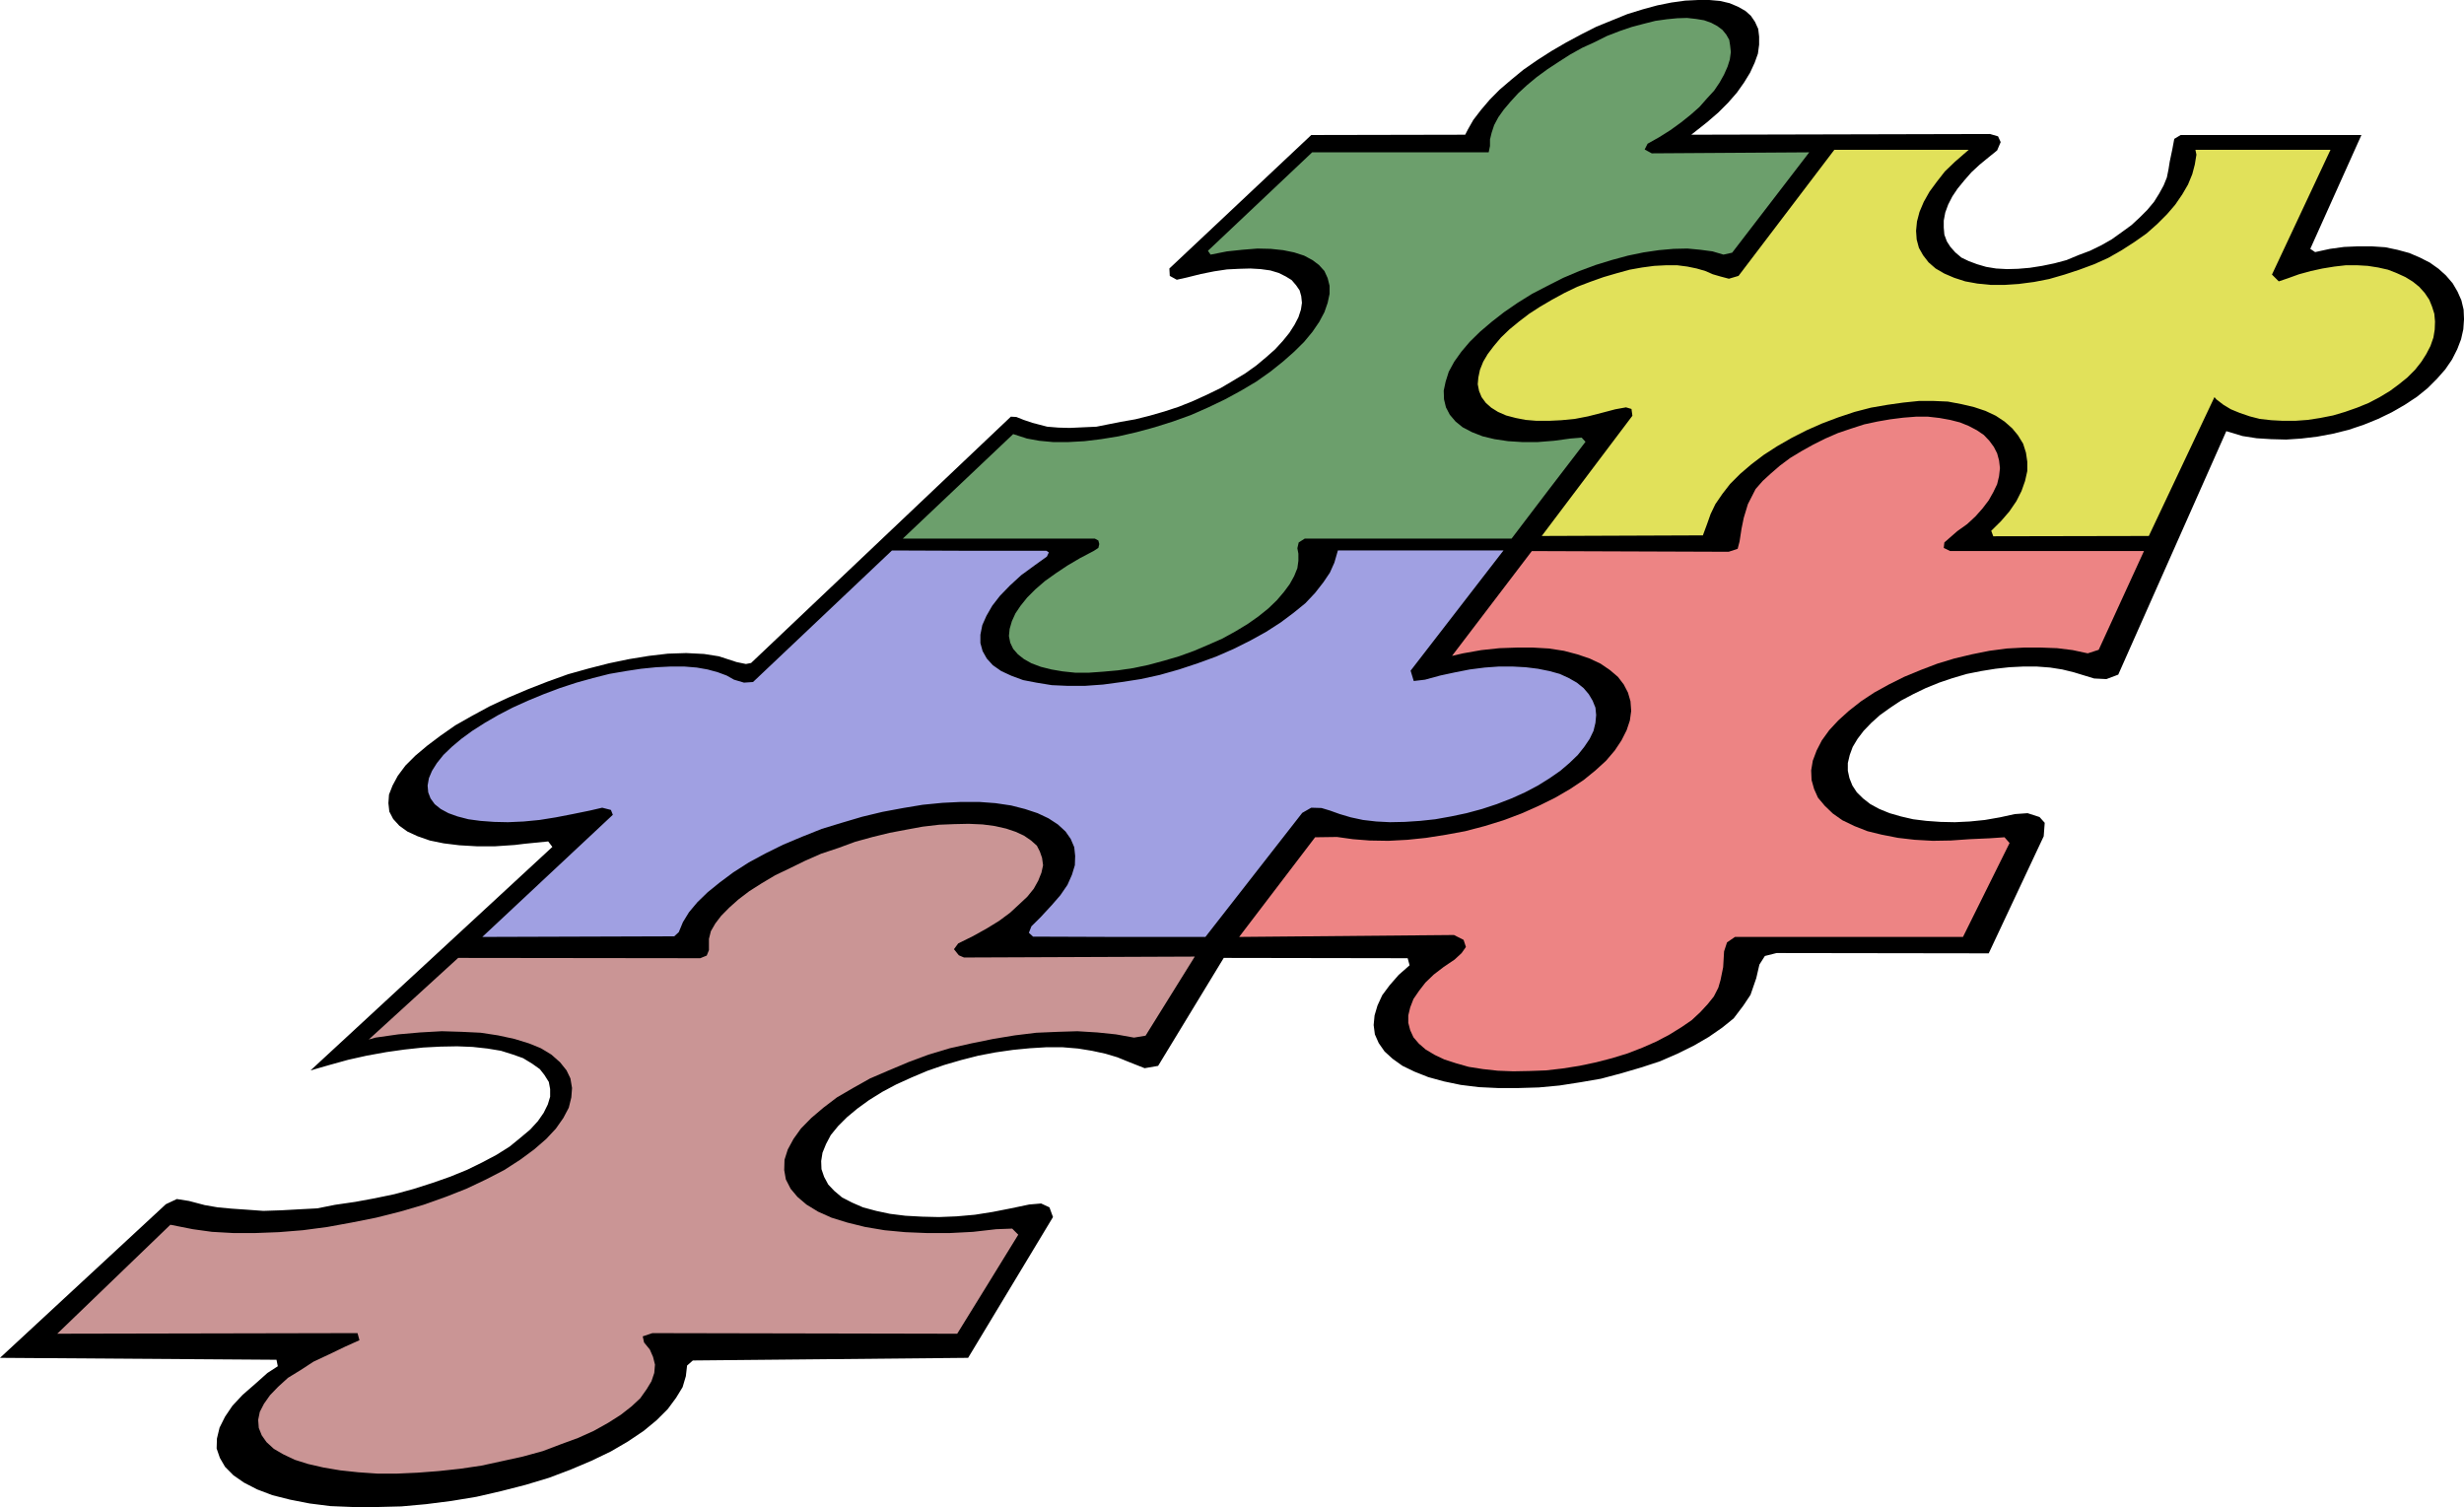 <svg xmlns="http://www.w3.org/2000/svg" width="735.617" height="449.945" fill-rule="evenodd" stroke-linecap="round" preserveAspectRatio="none" viewBox="0 0 24329 14881"><style>.pen1{stroke:none}</style><path d="m19636 9413-2095-3-115 29-54 85-31 134-57 165-70 105-96 127-114 92-133 92-146 85-162 80-175 76-184 60-194 57-203 54-203 35-206 32-204 19-203 6h-200l-190-9-178-22-168-35-153-42-136-54-118-57-98-70-79-72-58-83-38-86-12-92 9-95 29-98 47-102 73-98 89-102 108-95-19-70-1816-3-648 1066-133 23-162-64-108-44-117-35-134-29-136-22-156-13h-155l-165 10-165 16-175 25-168 32-172 44-165 48-165 57-159 67-152 69-137 73-133 83-114 83-102 85-86 86-73 89-47 89-35 86-13 82 3 80 26 76 41 76 60 63 76 64 99 51 108 47 130 35 136 29 153 19 165 9 165 4 175-7 181-16 177-28 178-35 181-38 118-10 82 38 35 96-838 1390-2718 26-57 50-12 105-32 108-64 105-82 111-111 111-127 105-156 105-168 98-191 92-203 86-216 82-232 70-238 61-247 57-248 41-251 32-244 22-238 6h-239l-222-9-206-26-194-38-174-44-150-57-130-67-105-73-82-83-51-88-32-93 3-98 26-108 54-108 73-108 101-108 124-108 121-108 102-66-13-64-2730-19 1638-1517 108-51 120 19 156 41 127 22 140 13 146 10 165 12 181-6 181-10 171-9 175-35 200-29 190-35 197-41 187-51 188-60 171-60 172-70 149-73 143-76 127-80 104-85 99-83 76-83 57-82 41-83 23-76v-76l-13-70-44-70-45-57-76-54-89-54-98-35-121-38-133-22-147-16-152-6-165 3-171 9-185 20-177 25-194 35-184 41-184 51-188 54 2388-2207-41-54-131 13-101 10-99 12-193 13h-181l-172-10-155-19-137-28-120-42-102-47-79-57-61-67-38-73-9-83 6-85 35-89 51-95 76-102 98-98 118-99 130-98 146-102 162-92 175-95 184-86 193-82 197-77 203-73 204-57 200-51 197-41 196-32 188-22 181-6 177 9 146 23 175 57 92 19 51-10 2565-2432 54 3 73 29 86 29 73 19 73 19 111 9 111 3 130-6 134-6 130-26 111-22 143-25 140-35 146-42 143-47 142-57 134-61 136-66 124-73 121-73 108-77 98-82 89-79 76-83 64-79 51-80 38-73 25-76 10-67-7-66-16-57-35-51-44-51-57-35-70-35-83-25-95-13-101-6-112 3-120 6-127 19-130 26-140 35-99 22-69-38-4-73 1401-1318 1520-3 26-51 54-95 76-99 86-101 98-99 118-101 117-96 137-95 139-89 146-85 149-80 150-76 155-63 150-61 152-47 143-39 139-28 137-19 124-6h117l102 9 95 22 83 35 73 41 54 48 41 60 32 70 9 76v80l-12 89-32 89-45 98-60 98-70 99-89 102-95 95-114 98-153 121 2950-7 79 23 26 57-35 82-83 67-89 73-82 76-70 80-67 82-51 76-41 80-29 79-15 80v69l6 70 25 67 35 54 48 54 60 51 73 35 83 31 89 26 98 16 108 6 108-3 117-10 121-19 121-25 120-32 115-48 117-44 111-54 105-60 98-70 96-70 82-76 73-73 67-80 51-82 44-80 32-79 16-79 12-76 26-124 19-102 63-38h1785l-505 1124 48 32 146-32 139-19 137-6h136l134 9 120 25 118 32 105 45 98 50 86 61 73 66 66 77 48 82 38 86 22 92 4 95-7 99-22 98-38 99-51 101-67 98-82 93-92 92-105 85-121 80-127 73-136 66-143 58-149 50-153 38-155 29-159 19-149 10-149-4-143-9-140-22-159-48-1067 2404-117 44-121-6-95-29-105-32-114-28-121-19-133-10h-130l-140 7-136 15-143 23-140 28-140 41-133 45-133 54-124 60-121 64-104 69-102 73-86 77-76 79-60 79-48 80-29 79-19 80v76l16 73 29 73 44 67 61 60 73 57 89 48 101 41 111 32 121 28 130 16 140 10 143 3 146-7 149-15 149-26 146-32 127-9 118 38 51 57-10 133-543 1156z" class="pen1" style="fill:#000"/><path d="m15125 5441-788 1035 108-25 181-32 178-19 171-6h162l156 9 149 23 133 35 121 41 108 51 92 63 79 67 58 76 41 79 25 86 7 95-13 95-32 96-51 101-66 99-86 101-105 96-117 95-134 89-146 85-162 80-171 76-178 67-184 57-194 51-190 35-197 31-184 19-187 10-185-3-165-13-158-22-216 3-750 984 2121-19 95 48 23 70-42 60-69 64-108 73-99 76-82 79-64 83-54 79-32 83-19 79v73l19 73 32 70 54 63 67 58 89 53 95 45 117 38 124 35 140 22 146 16 152 6 159-3 165-6 165-19 165-26 166-35 158-41 153-47 149-58 136-60 127-67 118-73 101-69 86-80 73-79 61-76 44-86 22-76 26-127 9-156 29-89 79-54h2251l460-927-50-57-146 10-200 9-185 13-177 3-178-10-165-19-159-31-143-35-130-51-118-57-95-67-79-76-67-80-38-85-25-89-4-95 16-96 38-101 51-99 73-101 89-96 105-95 121-95 130-86 143-79 152-76 162-67 165-63 168-51 172-41 174-35 175-23 168-9h169l158 6 153 19 149 32 108-35 447-975h-1914l-63-31 6-54 127-111 98-70 83-77 70-79 60-79 45-80 38-79 19-79 9-80-9-76-19-70-32-63-45-61-54-57-69-47-80-42-86-35-98-25-105-19-114-13h-117l-127 10-127 16-127 22-131 28-130 42-130 44-124 54-120 60-115 64-111 67-102 76-88 76-83 76-70 80-76 149-41 136-22 108-19 124-19 73-89 29-1943-7z" class="pen1" style="fill:#ed8484"/><path d="m17864 1504-761 991-86 19-108-32-121-16-127-12-136 3-146 13-150 22-155 32-162 44-156 48-162 60-158 67-156 79-152 79-143 89-134 92-123 96-115 98-101 99-83 98-70 98-54 99-31 98-19 89 3 86 19 79 38 73 57 67 70 57 92 48 105 41 117 28 134 20 142 9h150l162-13 162-22 111-9 38 41-365 476-365 480h-2042l-60 38-13 57 10 54v70l-10 73-32 79-44 79-57 77-70 82-83 80-98 79-108 76-121 73-127 70-136 60-143 61-149 54-150 44-152 41-152 32-150 22-146 13-139 10h-137l-124-13-111-19-104-26-93-35-73-41-60-47-47-54-29-61-13-66 7-70 22-76 35-77 51-76 66-82 80-80 95-82 108-77 114-76 124-73 133-70 48-31 9-38-9-35-35-19H8914l1090-1032 136 44 121 22 139 13h146l162-9 165-20 172-28 178-41 177-48 181-57 178-64 172-76 165-79 158-86 150-89 139-98 124-99 111-98 99-98 82-99 67-98 51-96 32-92 19-89v-79l-19-76-32-70-54-60-64-48-82-44-99-32-108-22-123-13-131-3-149 12-152 16-162 32-26-38 1029-972h1743l13-63v-64l16-66 25-76 41-77 54-76 67-79 76-83 86-79 95-79 105-77 111-73 114-73 118-66 127-58 120-60 124-48 121-41 121-32 111-28 114-16 102-10 98-3 89 10 79 13 70 25 60 32 51 38 38 47 29 51 9 57 7 64-10 73-22 70-35 79-44 79-54 80-70 76-76 86-86 76-95 76-105 76-111 70-114 64-29 57 70 38 1555-10z" class="pen1" style="fill:#6c9f6c"/><path d="m4762 9251 1895-6 45-41 41-99 60-98 83-99 101-98 121-98 133-99 153-98 165-89 174-86 188-79 193-77 197-60 203-60 200-48 204-38 193-32 194-19 184-9h178l162 12 155 23 137 35 124 41 108 51 92 60 76 70 51 73 35 82 9 86-3 92-29 95-44 99-70 102-85 98-112 121-89 88-25 64 41 38 832 3h870l956-1225 89-51 101 3 83 25 98 35 108 32 121 26 130 15 136 7 147-3 152-10 149-16 156-28 152-32 152-41 146-48 147-57 133-60 127-67 117-73 105-73 89-76 83-80 63-79 54-80 38-79 19-79 7-77-7-73-28-69-38-64-51-60-67-54-79-45-89-41-102-28-114-23-121-15-130-7h-133l-140 10-149 19-143 28-149 32-150 41-111 13-31-102 917-1187h-1635l-35 121-44 98-64 95-82 105-96 102-117 95-127 95-143 92-155 86-166 83-174 76-181 66-184 61-191 54-187 41-187 29-185 25-181 13h-168l-158-7-153-25-130-25-114-42-102-47-83-58-60-66-41-73-22-80v-82l19-95 41-92 57-99 76-98 99-102 111-102 130-95 124-89 19-41-25-16h-762l-762-3-1372 1299-89 6-98-29-73-41-86-32-102-28-108-19-123-10h-134l-143 7-149 15-152 23-162 28-162 41-162 45-165 54-159 60-155 64-153 69-140 73-133 77-124 79-108 79-95 80-82 79-64 80-48 76-31 73-13 73 6 67 23 60 41 57 60 48 76 41 89 32 108 28 118 16 136 10 137 3 155-7 156-15 162-26 165-32 171-35 121-28 86 22 19 48-1289 1206z" class="pen1" style="fill:#a0a0e2"/><path d="m21217 5292-1536 3-20-54 96-95 82-95 70-102 51-101 35-99 22-98v-92l-13-89-28-89-51-83-57-69-76-67-86-57-102-48-114-38-124-29-133-25-140-6h-146l-155 16-156 22-162 28-162 42-162 54-159 60-152 67-149 76-143 82-133 86-121 92-111 95-99 99-76 98-70 102-47 98-35 99-41 111-1591 6 895-1187-9-67-54-16-105 19-133 35-137 35-130 25-133 13-124 6h-121l-108-9-98-19-95-25-80-35-67-42-53-47-42-57-25-61-13-66 6-67 16-76 32-80 45-76 60-79 70-83 82-79 96-79 101-77 108-70 118-69 123-67 124-60 134-51 127-45 130-38 127-35 124-22 120-16 118-6h108l101 13 92 19 86 25 73 32 76 22 83 22 95-28 946-1245h1327l-136 118-99 95-79 101-73 99-57 101-42 99-25 95-9 92 6 86 22 82 41 73 54 70 70 61 86 50 98 42 108 35 121 22 130 13h140l143-10 146-19 149-29 152-44 146-48 146-54 140-63 133-76 124-80 121-85 105-93 95-95 82-95 70-102 57-98 42-102 25-95 16-98-10-48h1334l-578 1232 67 67 86-29 114-41 117-32 115-25 117-19 114-13h111l105 6 102 16 98 22 89 35 83 38 73 45 63 51 54 60 45 67 28 69 22 70 7 77-3 79-13 79-29 83-41 79-48 76-63 80-76 76-83 67-89 66-101 61-108 57-115 47-120 42-118 35-127 25-123 19-124 9h-121l-114-6-115-13-98-25-102-35-85-35-73-44-70-54-19-22-648 1371z" class="pen1" style="fill:#e1e15a"/><path d="m4524 9458 2390 3 64-26 22-54v-111l19-76 44-76 58-76 79-80 92-82 105-80 124-79 133-79 146-70 149-73 159-70 171-57 166-61 171-47 168-41 169-32 158-29 162-19 149-6 143-3 137 6 121 16 111 25 95 32 82 38 70 48 57 51 29 57 22 63 10 73-16 73-32 80-44 79-64 79-82 77-89 82-108 80-124 76-137 76-142 70-42 57 48 60 51 22 2279-9-486 781-114 19-178-32-184-19-197-12-196 6-210 9-213 26-212 35-216 44-213 48-210 63-196 73-197 83-184 79-169 95-158 92-134 102-120 102-102 104-73 102-57 105-32 101-3 102 16 92 47 92 67 80 89 76 114 70 134 60 155 48 178 44 191 32 203 19 216 9h222l232-12 228-26 159-6 60 60-301 489-302 489-3010-6-95 32 13 60 57 70 32 73 19 76-7 82-28 83-48 79-63 89-86 80-105 82-124 79-143 80-155 70-172 63-177 67-197 54-200 44-207 45-209 31-213 23-209 16-200 9h-200l-188-13-177-19-166-28-152-35-130-41-114-54-93-54-73-67-47-67-29-73-6-79 16-79 41-80 60-85 80-83 98-89 124-76 127-83 156-73 158-76 140-63-19-70-2965 6 1117-1076 222 44 188 26 212 12h216l235-9 235-19 242-32 241-44 241-48 238-60 229-67 222-79 203-80 194-92 178-92 158-102 137-101 121-105 95-102 73-104 54-102 25-102 7-92-16-95-38-79-64-80-86-76-104-63-118-48-143-44-162-35-171-26-187-9-197-6-213 12-216 19-225 32-67 19 883-806z" class="pen1" style="fill:#ca9595"/></svg>
